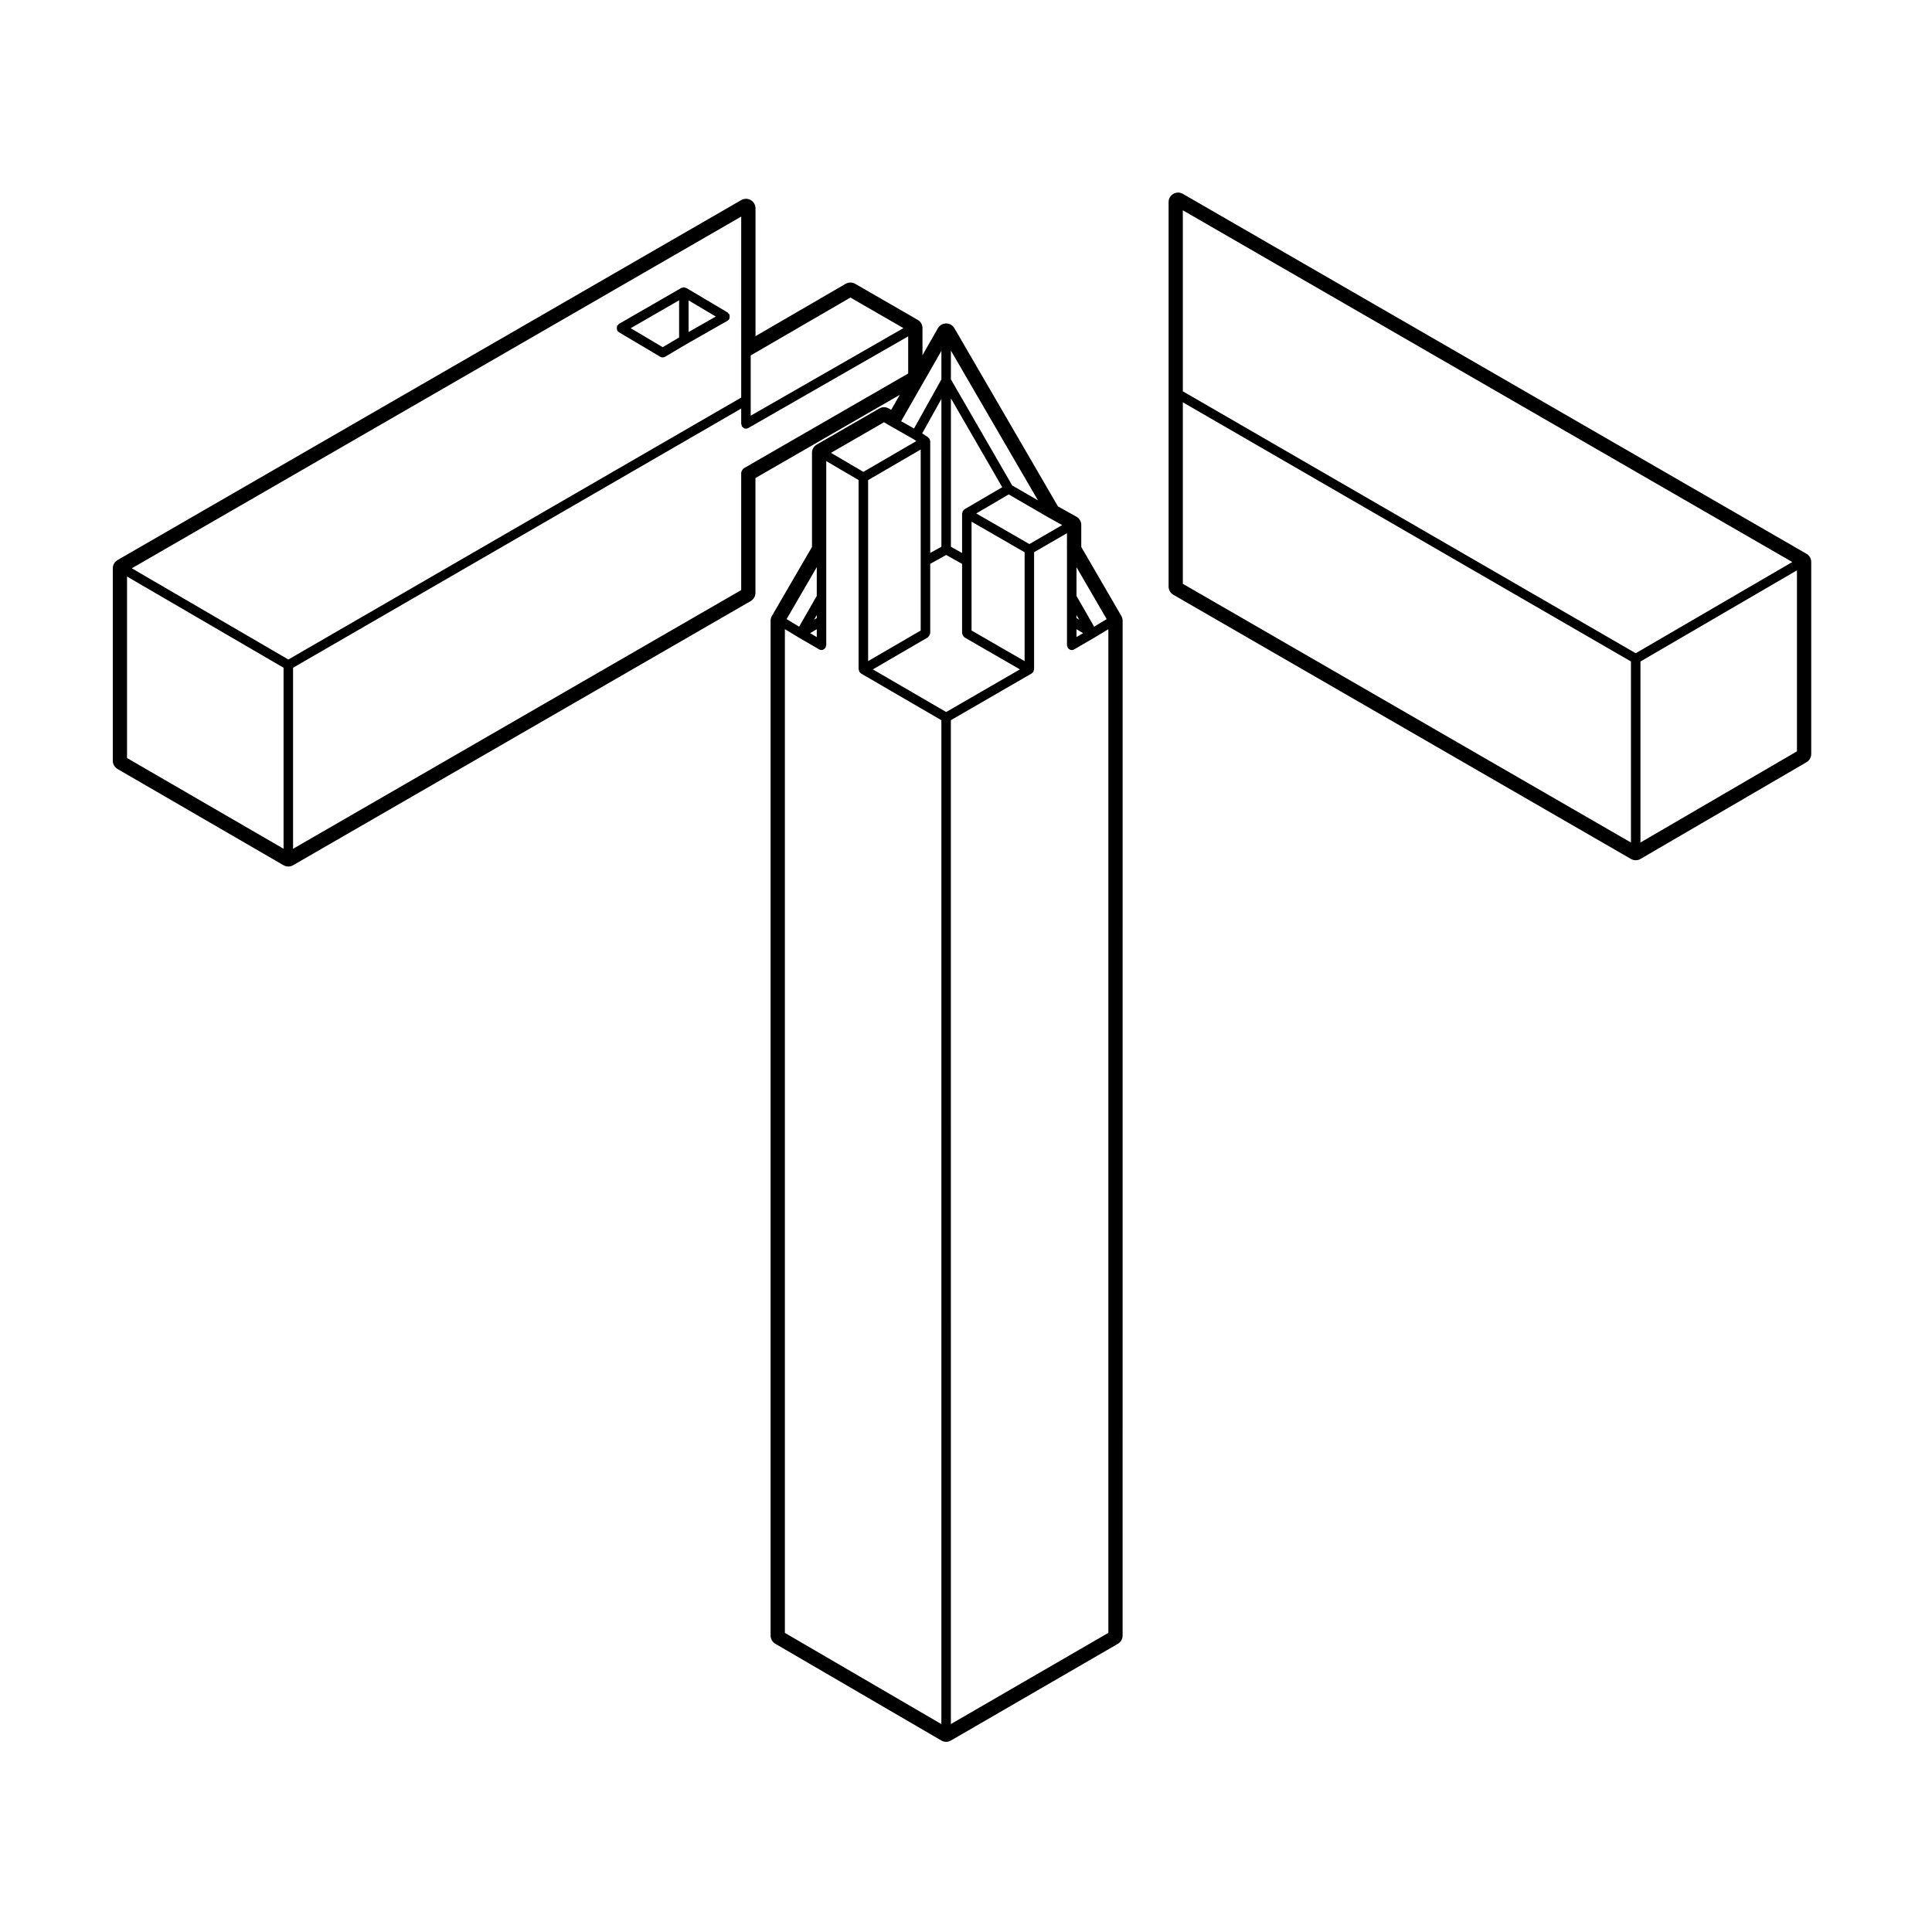 <?xml version="1.0" encoding="UTF-8"?>
<!-- Uploaded to: ICON Repo, www.svgrepo.com, Generator: ICON Repo Mixer Tools -->
<svg fill="#000000" width="800px" height="800px" version="1.1" viewBox="144 144 512 512" xmlns="http://www.w3.org/2000/svg">
 <g>
  <path d="m307.48 230.96c0 0.168-0.004 0.309 0.059 0.457 0.023 0.055-0.004 0.121 0.023 0.176 0.105 0.188 0.258 0.316 0.43 0.422 0.012 0.004 0.012 0.02 0.02 0.023l0.016 0.012s0.004 0 0.004 0.004l10.941 6.492h0.012c0.191 0.109 0.406 0.176 0.629 0.176 0.215 0 0.434-0.059 0.625-0.172 0.004 0 0.012 0 0.016-0.004l5.606-3.32 10.949-6.231c0.004 0 0.004-0.012 0.012-0.016 0.176-0.105 0.336-0.246 0.449-0.438 0.031-0.055 0-0.117 0.023-0.172 0.066-0.156 0.066-0.297 0.066-0.465s0.004-0.301-0.055-0.457c-0.02-0.055 0.012-0.117-0.02-0.172-0.059-0.105-0.18-0.121-0.262-0.207-0.074-0.082-0.098-0.195-0.191-0.258l-10.969-6.508c-0.055-0.031-0.117 0-0.172-0.023-0.109-0.047-0.195-0.074-0.312-0.09-0.059-0.004-0.098-0.066-0.156-0.066-0.059 0-0.098 0.055-0.152 0.059-0.117 0.016-0.207 0.039-0.312 0.086-0.055 0.02-0.117-0.012-0.172 0.02l-16.582 9.562c-0.102 0.055-0.117 0.176-0.195 0.258-0.082 0.074-0.195 0.09-0.258 0.191-0.031 0.055 0 0.117-0.023 0.176-0.047 0.176-0.047 0.316-0.047 0.484zm19.008-7.352 7.203 4.277-7.203 4.102zm-2.519 9.824-4.348 2.574-8.48-5.027 12.828-7.402z"/>
  <path d="m457.46 195.37c-0.387-0.223-0.828-0.336-1.258-0.336-0.434 0-0.871 0.109-1.258 0.336-0.777 0.449-1.258 1.281-1.258 2.18v101.89c0 0.902 0.484 1.734 1.258 2.18l121.28 70.016c0.387 0.223 0.828 0.336 1.258 0.336 0.438 0 0.875-0.109 1.27-0.344l43.992-25.633c0.77-0.453 1.25-1.281 1.25-2.176v-50.883c0-0.902-0.484-1.734-1.258-2.18zm162.75 147.74-41.473 24.164v-47.973l41.473-24.156zm-162.75-143.38 161.51 93.215-41.488 24.168-120.02-69.41zm0 98.984v-48.102l118.76 68.684v47.984z"/>
  <path d="m219.14 373.3c0.395 0.227 0.832 0.336 1.266 0.336s0.871-0.109 1.258-0.336l121.28-70.008c0.781-0.449 1.258-1.281 1.258-2.18v-30.426l38.25-22.047-2.281 3.984-0.605-0.359c-0.398-0.23-0.84-0.348-1.281-0.348-0.434 0-0.867 0.109-1.258 0.336l-16.582 9.562c-0.781 0.449-1.258 1.281-1.258 2.18v24.953l-10.625 18.285c-0.223 0.387-0.344 0.82-0.344 1.266v268.95c0 0.898 0.48 1.727 1.254 2.176l43.996 25.633c0.395 0.23 0.832 0.344 1.266 0.344 0.434 0 0.871-0.109 1.258-0.336l44.254-25.633c0.777-0.453 1.254-1.281 1.254-2.18l0.008-268.95c0-0.441-0.117-0.883-0.336-1.266l-10.625-18.285v-5.824c0-0.91-0.5-1.758-1.293-2.203l-4.887-2.727-27.449-47.227c-0.449-0.777-1.281-1.254-2.176-1.254h-0.004c-0.902 0-1.734 0.488-2.18 1.266l-4.09 7.148v-7.176c0-0.902-0.48-1.734-1.258-2.18l-16.582-9.562c-0.395-0.223-0.828-0.336-1.258-0.336-0.438 0-0.871 0.109-1.266 0.336l-23.891 13.875v-33.883c0-0.902-0.48-1.734-1.258-2.18-0.387-0.223-0.828-0.336-1.258-0.336-0.434 0-0.867 0.109-1.258 0.336l-165.29 95.398c-0.781 0.449-1.258 1.281-1.258 2.18v51.012c0 0.898 0.48 1.727 1.254 2.18zm174.34-136.32v7.566l-7.254 13.012-3.414-1.941zm35.801 70.008 0.707 1.23-0.707-0.422zm0 3.754 1.754 1.059-1.754 1.02zm4.676-0.664-4.676-8.152v-7.617l8 13.758zm-7.195-20.445v25.379c0 0.121 0.102 0.203 0.125 0.312 0.031 0.105-0.016 0.223 0.047 0.324 0.039 0.066 0.105 0.098 0.152 0.152 0.051 0.059 0.098 0.102 0.152 0.152 0.227 0.191 0.492 0.324 0.781 0.324 0.215 0 0.434-0.055 0.637-0.172l5.481-3.188c0.004 0 0.004-0.004 0.004-0.012h0.016l3.57-2.16v265.98l-41.734 24.172-0.004-266.04 21.418-12.383 0.012-0.004c0.004 0 0.004-0.012 0.012-0.016 0.059-0.035 0.098-0.102 0.141-0.141 0.059-0.051 0.105-0.09 0.152-0.145s0.117-0.09 0.156-0.156c0.031-0.055 0-0.109 0.02-0.172 0.047-0.105 0.07-0.191 0.086-0.309 0.012-0.055 0.066-0.098 0.066-0.156v-31.031l8.711-5.043-0.008 4.324zm-38.766 3.062v18.402l-13.934 8.102v-47.969l13.934-8.102zm1.891 20.219c0.055-0.031 0.055-0.102 0.105-0.137 0.133-0.102 0.195-0.223 0.281-0.367 0.086-0.145 0.156-0.262 0.18-0.43 0.004-0.059 0.066-0.098 0.066-0.156v-18.391l4.223-2.359 4.219 2.359v18.391c0 0.059 0.055 0.102 0.066 0.156 0.02 0.168 0.098 0.281 0.176 0.43 0.086 0.145 0.152 0.266 0.289 0.371 0.047 0.035 0.051 0.105 0.105 0.133l14.691 8.48-19.539 11.297-19.434-11.297zm25.648 6.293-14.062-8.113v-28.848l14.062 8.113zm-15.953-40.227c-0.051 0.031-0.055 0.098-0.102 0.133-0.09 0.07-0.152 0.133-0.215 0.223-0.035 0.047-0.105 0.051-0.133 0.102-0.031 0.055 0 0.117-0.02 0.172-0.047 0.105-0.07 0.191-0.086 0.309-0.012 0.055-0.066 0.098-0.066 0.152v10.48l-2.957-1.652v-39.328l13.602 23.543zm17.215 9.203-14.078-8.117 8.602-5.039 10.586 6.137h0.004c0.004 0 0.004 0.004 0.012 0.004l3.559 1.984zm-4.555-15.535-16.242-28.113v-7.617l23.07 39.68zm-18.762 16.242-2.961 1.652v-29.605c0-0.051-0.047-0.082-0.051-0.125-0.012-0.109-0.051-0.195-0.09-0.301-0.023-0.066 0.012-0.141-0.023-0.207-0.031-0.055-0.102-0.055-0.137-0.105-0.059-0.082-0.109-0.141-0.191-0.211-0.035-0.031-0.035-0.086-0.074-0.109l-1.566-1.02 5.098-9.148zm-7.426-28.527 0.801 0.52-14.051 8.168-8.59-5.039 14.066-8.113 2.172 1.281h0.012v0.004zm-27.363 51.438 1.758-1.062v2.086zm1.758-4.004-0.711 0.43 0.711-1.238zm0-5.875-4.676 8.156-3.32-2.012 7.996-13.758zm-8.449 274.81v-266l3.57 2.16h0.012c0.004 0 0.004 0.004 0.004 0.012l5.488 3.188c0.203 0.117 0.418 0.172 0.629 0.172 0.293 0 0.555-0.137 0.781-0.324 0.059-0.051 0.105-0.09 0.152-0.152 0.047-0.055 0.117-0.086 0.156-0.152 0.059-0.105 0.016-0.215 0.047-0.328 0.031-0.105 0.125-0.188 0.125-0.301v-48.812l8.574 5.027v50.16c0 0.059 0.055 0.098 0.066 0.156 0.016 0.109 0.039 0.203 0.086 0.309 0.02 0.055-0.012 0.117 0.02 0.172 0.039 0.066 0.105 0.098 0.156 0.152 0.051 0.059 0.098 0.102 0.152 0.152 0.047 0.039 0.082 0.102 0.133 0.137 0.012 0.004 0.012 0.016 0.016 0.02l0.012 0.004 21.297 12.383v266.04zm-10.945-308.6c-0.055 0.031-0.055 0.102-0.105 0.137-0.133 0.102-0.195 0.223-0.281 0.367-0.086 0.145-0.156 0.266-0.18 0.43-0.004 0.059-0.066 0.098-0.066 0.156v31.156l-118.76 68.559v-47.977l118.76-68.684v4.066c0 0.117 0.098 0.195 0.125 0.301 0.023 0.109-0.016 0.223 0.039 0.324 0.039 0.07 0.105 0.102 0.156 0.156 0.051 0.055 0.09 0.102 0.152 0.152 0.227 0.191 0.492 0.324 0.785 0.324 0.211 0 0.43-0.055 0.629-0.168l42.367-24.293v9.848zm-163.39 76.754v-48.094l41.48 24.164v47.973zm191.7-122.03 14.051 8.102-40.473 23.207v-15.969zm-28.941 14.613v11.895l-120.01 69.414-41.488-24.172 161.5-93.211z"/>
 </g>
</svg>